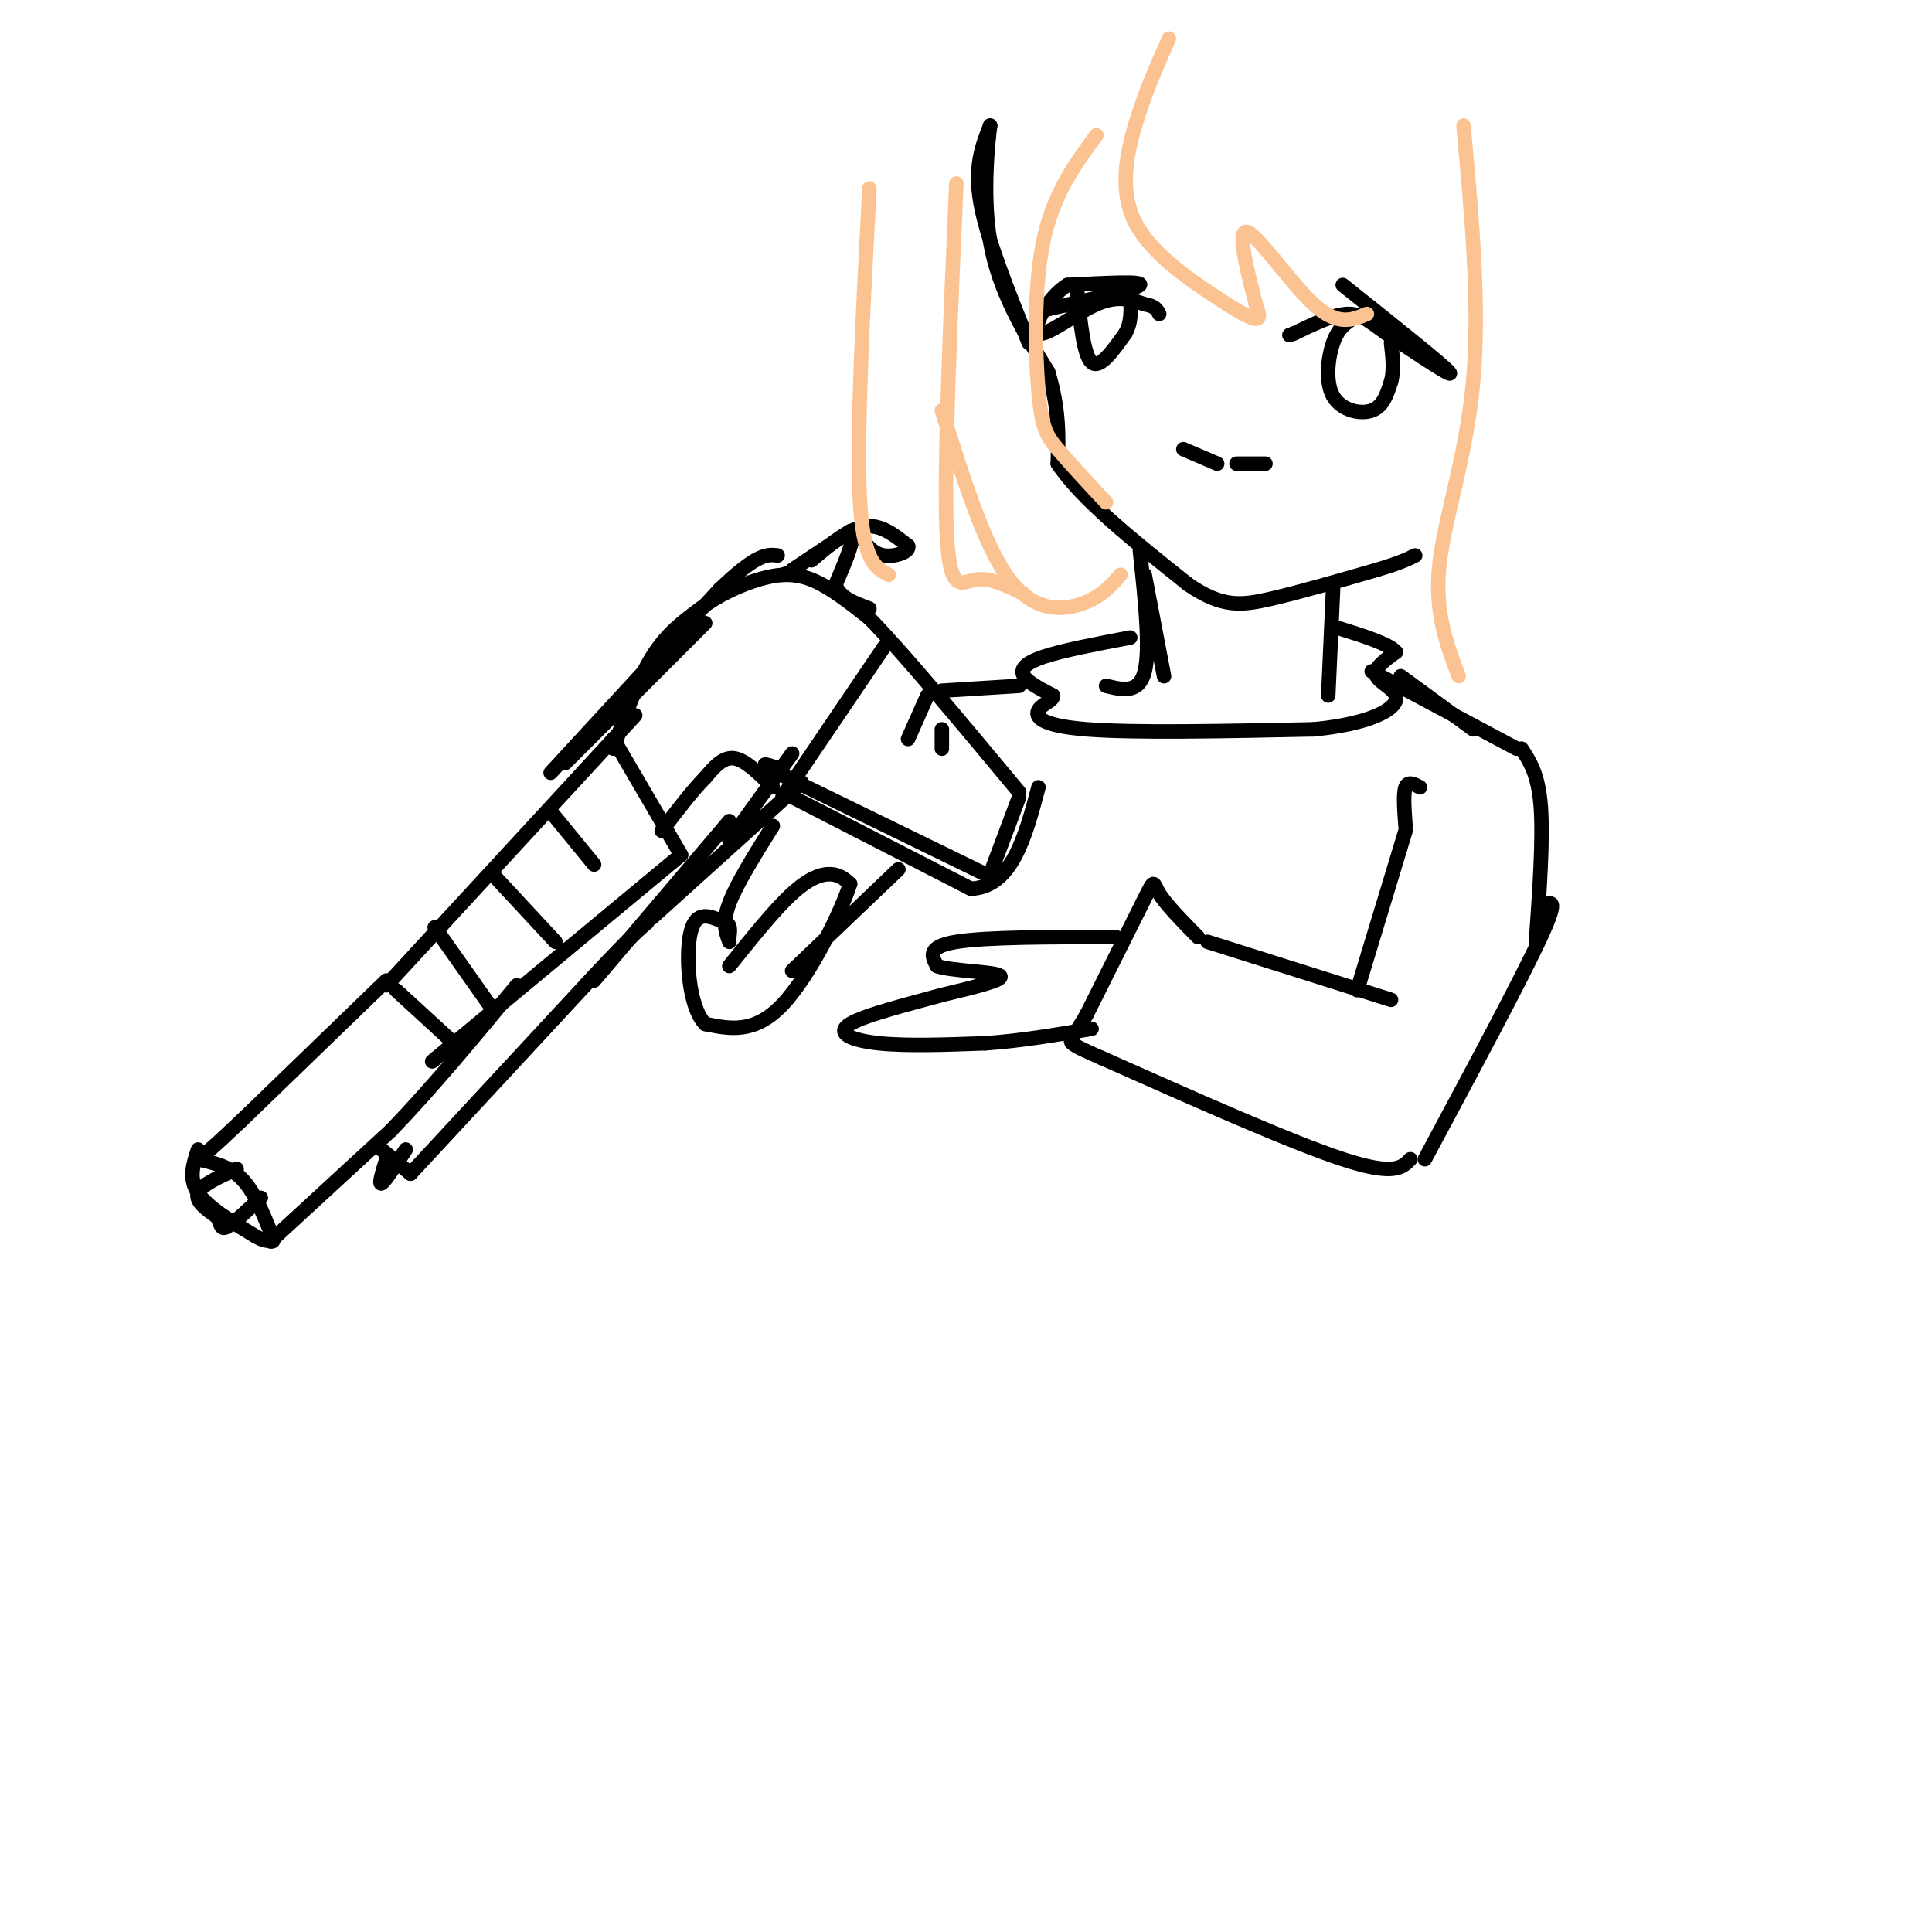 <svg viewBox='0 0 400 400' version='1.1' xmlns='http://www.w3.org/2000/svg' xmlns:xlink='http://www.w3.org/1999/xlink'><g fill='none' stroke='#000000' stroke-width='3' stroke-linecap='round' stroke-linejoin='round'><path d='M80,204c0.000,0.000 47.000,-51.000 47,-51'/><path d='M127,153c7.833,-8.500 3.917,-4.250 0,0'/><path d='M127,153c0.000,0.000 14.000,24.000 14,24'/><path d='M141,177c0.000,0.000 -47.000,39.000 -47,39'/><path d='M94,216c-7.833,6.500 -3.917,3.250 0,0'/><path d='M94,216c0.000,0.000 -12.000,-11.000 -12,-11'/><path d='M90,192c0.000,0.000 12.000,17.000 12,17'/><path d='M102,181c0.000,0.000 13.000,14.000 13,14'/><path d='M114,168c0.000,0.000 9.000,11.000 9,11'/><path d='M80,203c0.000,0.000 -30.000,29.000 -30,29'/><path d='M50,232c-6.500,6.167 -7.750,7.083 -9,8'/><path d='M41,240c3.250,0.750 6.500,1.500 9,4c2.500,2.500 4.250,6.750 6,11'/><path d='M56,255c1.000,2.167 0.500,2.083 0,2'/><path d='M56,257c0.000,0.000 25.000,-23.000 25,-23'/><path d='M81,234c8.500,-8.833 17.250,-19.417 26,-30'/><path d='M79,238c0.000,0.000 6.000,5.000 6,5'/><path d='M85,243c0.000,0.000 38.000,-41.000 38,-41'/><path d='M123,202c8.167,-8.667 9.583,-9.833 11,-11'/><path d='M127,155c2.500,-7.083 5.000,-14.167 8,-19c3.000,-4.833 6.500,-7.417 10,-10'/><path d='M145,126c3.750,-2.810 8.125,-4.833 12,-6c3.875,-1.167 7.250,-1.476 11,0c3.750,1.476 7.875,4.738 12,8'/><path d='M180,128c7.167,7.333 19.083,21.667 31,36'/><path d='M211,165c0.000,0.000 -6.000,16.000 -6,16'/><path d='M204,181c0.000,0.000 -41.000,-20.000 -41,-20'/><path d='M163,161c-7.167,-3.667 -4.583,-2.833 -2,-2'/><path d='M166,162c0.000,0.000 -31.000,28.000 -31,28'/><path d='M151,170c0.000,0.000 -28.000,33.000 -28,33'/><path d='M114,160c0.000,0.000 35.000,-38.000 35,-38'/><path d='M149,122c7.833,-7.500 9.917,-7.250 12,-7'/><path d='M164,118c0.000,0.000 12.000,-8.000 12,-8'/><path d='M176,110c1.500,0.500 -0.750,5.750 -3,11'/><path d='M173,121c0.667,2.667 3.833,3.833 7,5'/><path d='M165,118c0.000,0.000 -3.000,1.000 -3,1'/><path d='M151,174c0.000,0.000 13.000,-18.000 13,-18'/><path d='M162,165c0.000,0.000 21.000,-31.000 21,-31'/><path d='M192,144c0.000,0.000 -4.000,9.000 -4,9'/><path d='M195,151c0.000,0.000 0.000,4.000 0,4'/><path d='M164,165c0.000,0.000 37.000,19.000 37,19'/><path d='M201,184c8.500,-0.333 11.250,-10.667 14,-21'/><path d='M160,163c-2.833,-2.833 -5.667,-5.667 -8,-6c-2.333,-0.333 -4.167,1.833 -6,4'/><path d='M146,161c-2.500,2.500 -5.750,6.750 -9,11'/><path d='M117,158c0.000,0.000 29.000,-29.000 29,-29'/><path d='M168,116c3.833,-3.250 7.667,-6.500 11,-7c3.333,-0.500 6.167,1.750 9,4'/><path d='M188,113c0.511,1.244 -2.711,2.356 -5,2c-2.289,-0.356 -3.644,-2.178 -5,-4'/><path d='M49,242c-3.667,1.667 -7.333,3.333 -8,5c-0.667,1.667 1.667,3.333 4,5'/><path d='M45,252c0.756,1.489 0.644,2.711 2,2c1.356,-0.711 4.178,-3.356 7,-6'/><path d='M41,238c-1.000,3.000 -2.000,6.000 0,9c2.000,3.000 7.000,6.000 12,9'/><path d='M53,256c2.667,1.500 3.333,0.750 4,0'/><path d='M80,240c-0.833,2.667 -1.667,5.333 -1,5c0.667,-0.333 2.833,-3.667 5,-7'/><path d='M213,71c-4.333,-10.750 -8.667,-21.500 -10,-29c-1.333,-7.500 0.333,-11.750 2,-16'/><path d='M205,26c-0.222,1.644 -1.778,13.756 0,24c1.778,10.244 6.889,18.622 12,27'/><path d='M217,77c2.333,7.667 2.167,13.333 2,19'/><path d='M219,96c4.833,7.333 15.917,16.167 27,25'/><path d='M246,121c7.000,4.822 11.000,4.378 17,3c6.000,-1.378 14.000,-3.689 22,-6'/><path d='M285,118c5.000,-1.500 6.500,-2.250 8,-3'/><path d='M278,59c10.250,8.167 20.500,16.333 22,18c1.500,1.667 -5.750,-3.167 -13,-8'/><path d='M287,69c-3.311,-2.311 -5.089,-4.089 -8,-4c-2.911,0.089 -6.956,2.044 -11,4'/><path d='M268,69c-1.833,0.667 -0.917,0.333 0,0'/><path d='M280,66c-1.476,0.994 -2.952,1.988 -4,5c-1.048,3.012 -1.667,8.042 0,11c1.667,2.958 5.619,3.845 8,3c2.381,-0.845 3.190,-3.423 4,-6'/><path d='M288,79c0.667,-2.333 0.333,-5.167 0,-8'/><path d='M245,93c0.000,0.000 7.000,3.000 7,3'/><path d='M256,96c0.000,0.000 6.000,0.000 6,0'/><path d='M217,64c9.167,-2.083 18.333,-4.167 19,-5c0.667,-0.833 -7.167,-0.417 -15,0'/><path d='M221,59c-4.274,2.619 -7.458,9.167 -6,10c1.458,0.833 7.560,-4.048 12,-6c4.440,-1.952 7.220,-0.976 10,0'/><path d='M237,63c2.167,0.333 2.583,1.167 3,2'/><path d='M223,60c0.667,6.750 1.333,13.500 3,15c1.667,1.500 4.333,-2.250 7,-6'/><path d='M233,69c1.333,-2.333 1.167,-5.167 1,-8'/><path d='M276,122c0.000,0.000 -1.000,22.000 -1,22'/><path d='M237,119c0.000,0.000 4.000,21.000 4,21'/><path d='M236,114c1.083,10.167 2.167,20.333 1,25c-1.167,4.667 -4.583,3.833 -8,3'/><path d='M234,132c-7.022,1.333 -14.044,2.667 -18,4c-3.956,1.333 -4.844,2.667 -4,4c0.844,1.333 3.422,2.667 6,4'/><path d='M218,144c0.214,1.060 -2.250,1.708 -3,3c-0.750,1.292 0.214,3.226 10,4c9.786,0.774 28.393,0.387 47,0'/><path d='M272,151c11.405,-1.119 16.417,-3.917 17,-6c0.583,-2.083 -3.262,-3.452 -4,-5c-0.738,-1.548 1.631,-3.274 4,-5'/><path d='M289,135c-1.333,-1.667 -6.667,-3.333 -12,-5'/><path d='M290,140c0.000,0.000 15.000,11.000 15,11'/><path d='M284,139c0.000,0.000 30.000,16.000 30,16'/><path d='M315,155c1.750,2.667 3.500,5.333 4,12c0.500,6.667 -0.250,17.333 -1,28'/><path d='M211,142c0.000,0.000 -16.000,1.000 -16,1'/><path d='M294,163c-1.250,-0.667 -2.500,-1.333 -3,0c-0.500,1.333 -0.250,4.667 0,8'/><path d='M291,172c0.000,0.000 -10.000,33.000 -10,33'/><path d='M319,188c2.000,-1.333 4.000,-2.667 0,6c-4.000,8.667 -14.000,27.333 -24,46'/><path d='M292,240c-1.667,1.750 -3.333,3.500 -14,0c-10.667,-3.500 -30.333,-12.250 -50,-21'/><path d='M288,207c0.000,0.000 -38.000,-12.000 -38,-12'/><path d='M248,194c-3.311,-3.378 -6.622,-6.756 -8,-9c-1.378,-2.244 -0.822,-3.356 -3,1c-2.178,4.356 -7.089,14.178 -12,24'/><path d='M225,210c-2.800,4.933 -3.800,5.267 -3,6c0.800,0.733 3.400,1.867 6,3'/><path d='M231,194c-13.417,0.000 -26.833,0.000 -33,1c-6.167,1.000 -5.083,3.000 -4,5'/><path d='M194,200c2.800,1.044 11.800,1.156 13,2c1.200,0.844 -5.400,2.422 -12,4'/><path d='M195,206c-6.250,1.738 -15.875,4.083 -19,6c-3.125,1.917 0.250,3.405 6,4c5.750,0.595 13.875,0.298 22,0'/><path d='M204,216c7.333,-0.500 14.667,-1.750 22,-3'/><path d='M151,200c4.689,-5.844 9.378,-11.689 13,-15c3.622,-3.311 6.178,-4.089 8,-4c1.822,0.089 2.911,1.044 4,2'/><path d='M176,183c-1.778,5.689 -8.222,18.911 -14,25c-5.778,6.089 -10.889,5.044 -16,4'/><path d='M146,212c-3.467,-3.511 -4.133,-14.289 -3,-19c1.133,-4.711 4.067,-3.356 7,-2'/><path d='M150,191c1.333,0.167 1.167,1.583 1,3'/><path d='M164,201c0.000,0.000 22.000,-21.000 22,-21'/><path d='M151,195c-0.750,-2.000 -1.500,-4.000 0,-8c1.500,-4.000 5.250,-10.000 9,-16'/></g>
<g fill='none' stroke='#FCC392' stroke-width='3' stroke-linecap='round' stroke-linejoin='round'><path d='M242,8c-2.545,5.753 -5.091,11.506 -7,18c-1.909,6.494 -3.182,13.730 0,20c3.182,6.270 10.818,11.573 16,15c5.182,3.427 7.909,4.979 9,5c1.091,0.021 0.545,-1.490 0,-3'/><path d='M260,63c-1.155,-4.726 -4.042,-15.042 -2,-15c2.042,0.042 9.012,10.440 14,15c4.988,4.560 7.994,3.280 11,2'/><path d='M303,26c1.711,18.667 3.422,37.333 2,53c-1.422,15.667 -5.978,28.333 -7,38c-1.022,9.667 1.489,16.333 4,23'/><path d='M227,28c-4.476,6.083 -8.952,12.167 -11,22c-2.048,9.833 -1.667,23.417 -1,31c0.667,7.583 1.619,9.167 4,12c2.381,2.833 6.190,6.917 10,11'/><path d='M198,38c-1.289,29.356 -2.578,58.711 -2,72c0.578,13.289 3.022,10.511 6,10c2.978,-0.511 6.489,1.244 10,3'/><path d='M195,85c4.422,14.089 8.844,28.178 14,35c5.156,6.822 11.044,6.378 15,5c3.956,-1.378 5.978,-3.689 8,-6'/><path d='M180,39c-1.333,25.333 -2.667,50.667 -2,64c0.667,13.333 3.333,14.667 6,16'/></g>
</svg>